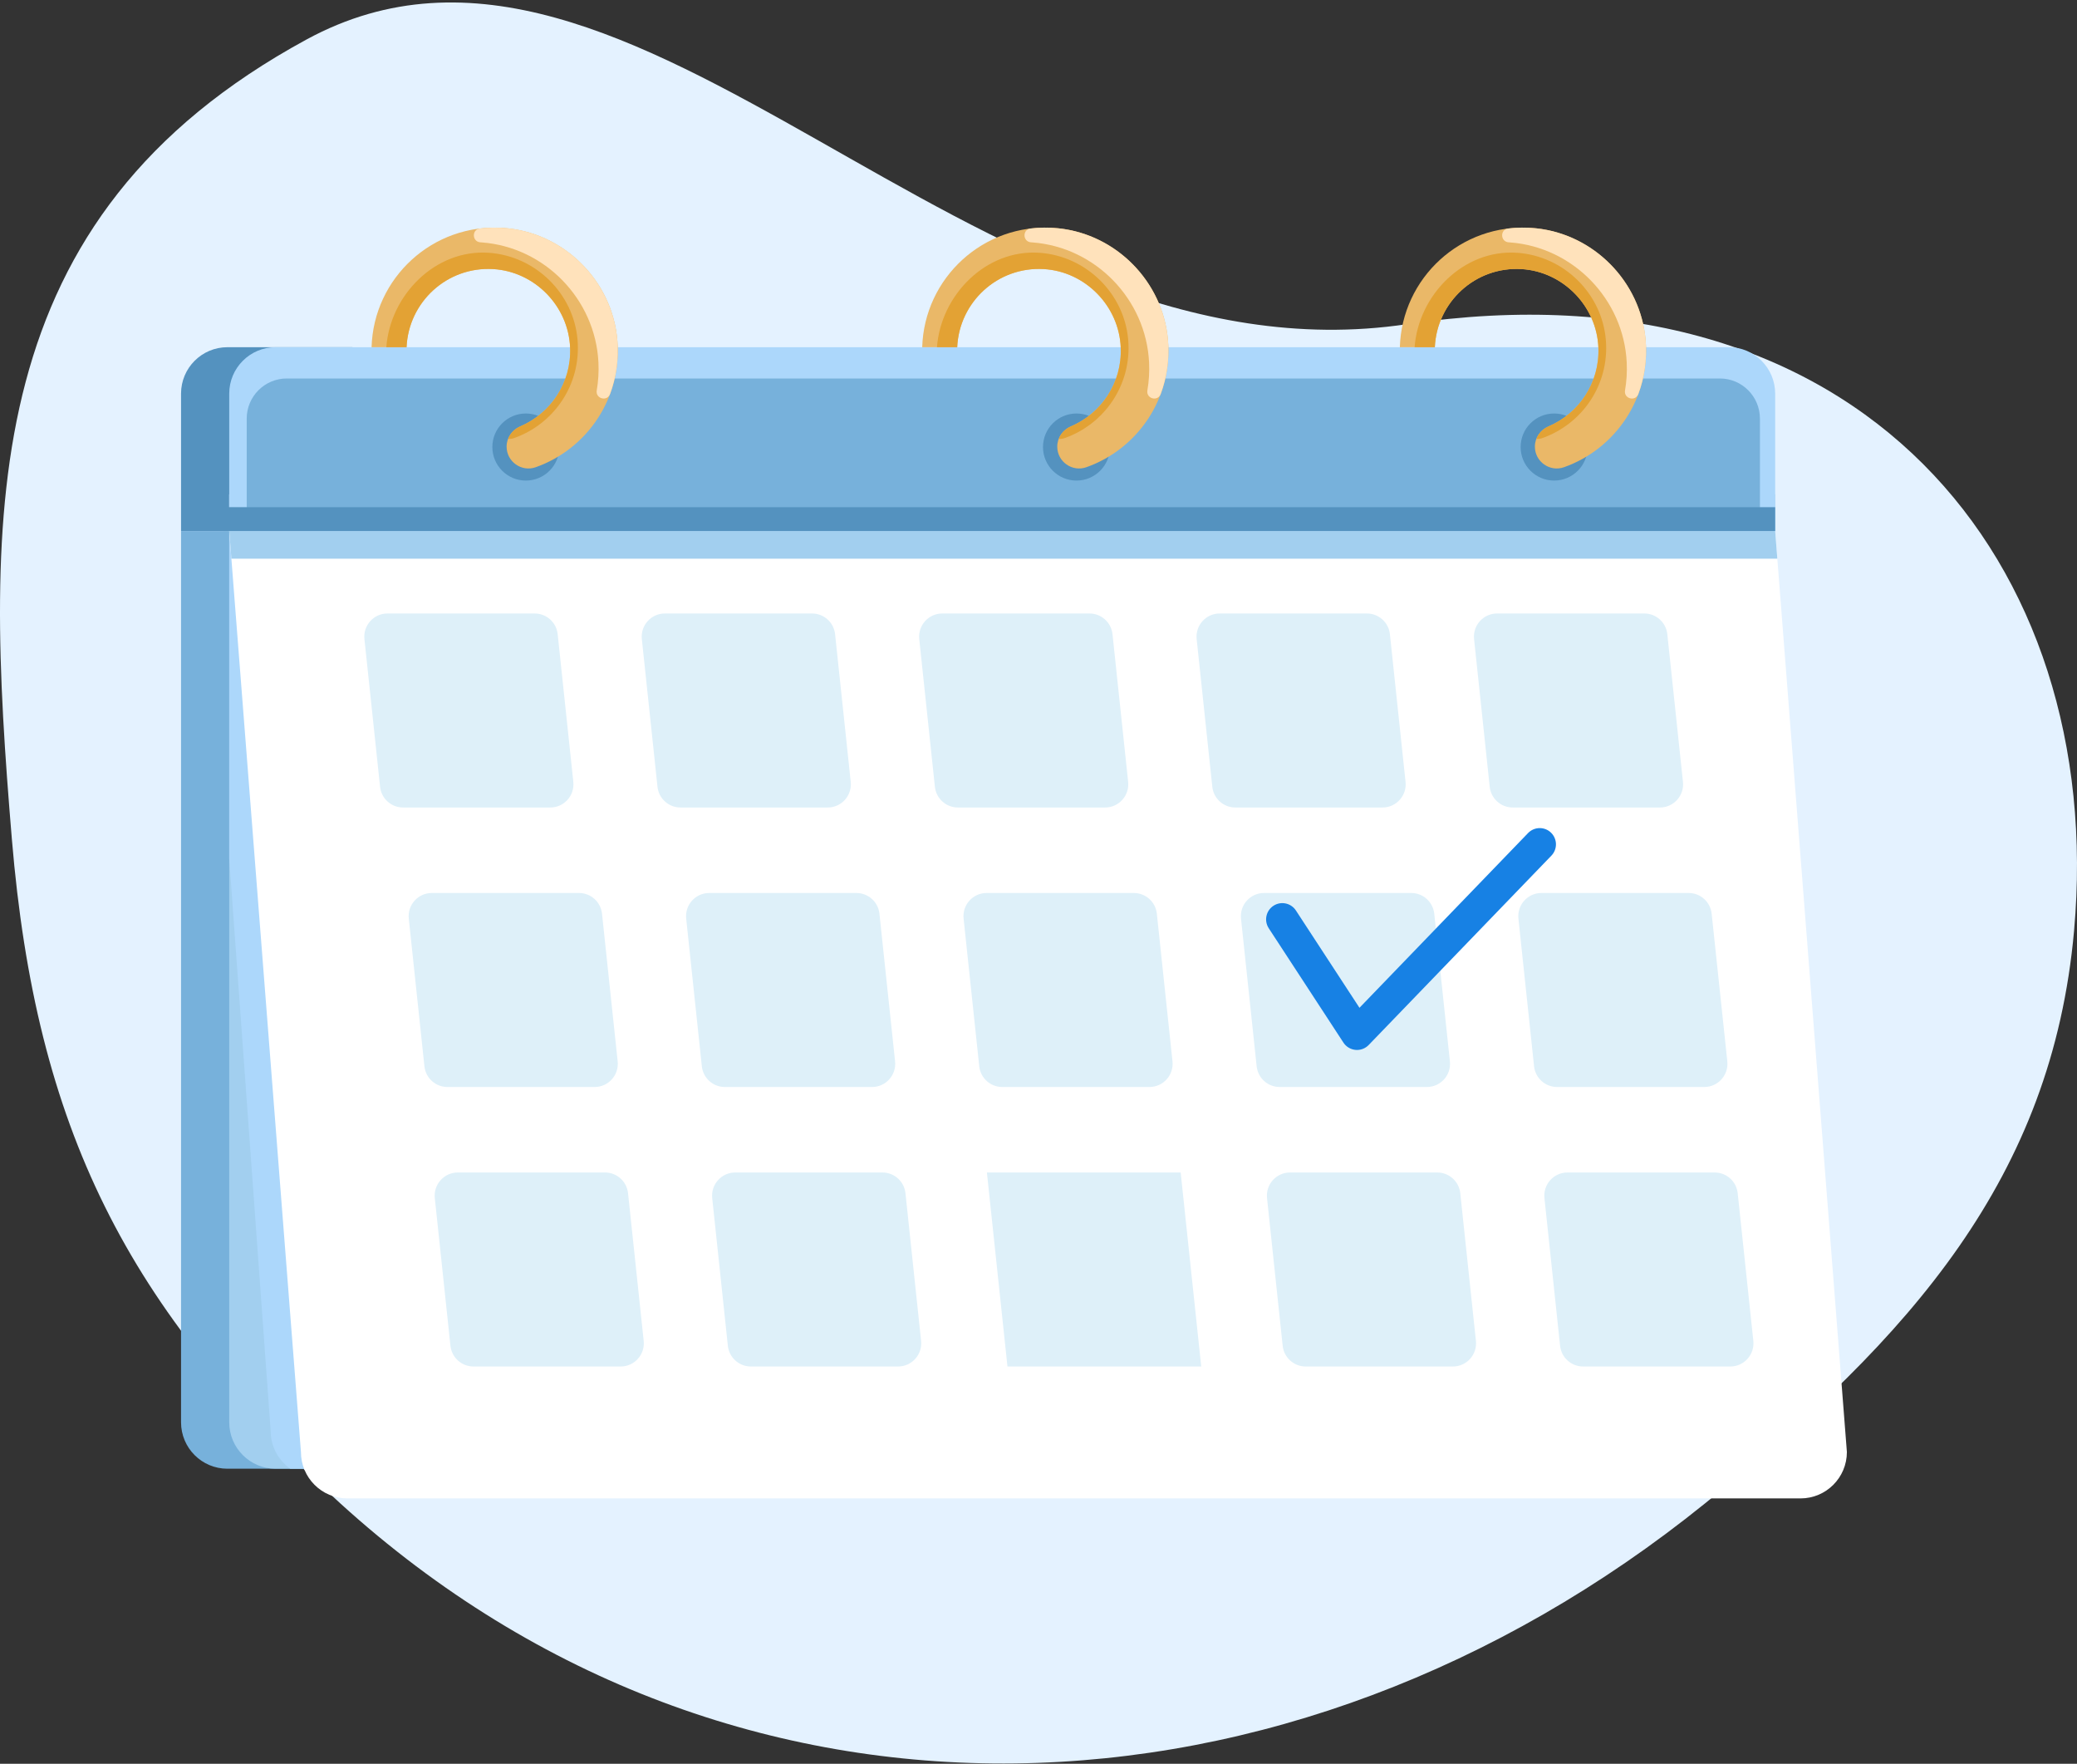 <svg width="391" height="332" viewBox="0 0 391 332" fill="none" xmlns="http://www.w3.org/2000/svg">
<rect x="0" y="0" width="391" height="332" fill="#333333" stroke="none"/>
<path d="M2.236 157.971C-2.97 95.538 -4.138 41.046 57.695 7.439C119.529 -26.168 182.754 73.282 264.872 61.018C350.292 48.261 396.651 105.896 390.448 175.192C386.299 221.542 359.935 251.525 320.968 282.988C242.912 346.014 138.313 350.465 64.07 282.988C23.762 246.354 6.763 212.25 2.236 157.971Z" fill="#E4F2FF"/>
<path d="M34.081 99.95V74.093C34.081 69.266 37.989 65.353 42.81 65.353H66.331V99.95H34.081Z" fill="#5492BF"/>
<path d="M66.331 99.95V276.458H42.81C37.989 276.458 34.081 272.545 34.081 267.718V99.95H66.331Z" fill="#77B1DB"/>
<path d="M334.179 95.953V267.718C334.179 272.545 330.271 276.458 325.449 276.458H51.883C47.061 276.458 43.153 272.545 43.153 267.718V95.953H334.179Z" fill="#A2CFEF"/>
<path d="M329.824 95.953V101.56L334.179 161.669V267.718C334.179 272.545 330.271 276.458 325.449 276.458H54.644C52.413 274.874 50.953 272.274 50.953 269.328L43.153 161.669V95.953H329.824Z" fill="#ACD7FB"/>
<path d="M334.179 93.047V99.95L347.68 273.307C347.68 278.134 343.772 282.046 338.95 282.046H65.384C60.562 282.046 56.654 278.134 56.654 273.307L43.153 99.95V93.047H334.179Z" fill="white"/>
<path d="M43.559 105.158L43.153 99.95V93.047H334.179V99.95L334.585 105.158H43.559Z" fill="#A2CFEF"/>
<path d="M43.153 95.469V74.093C43.153 69.266 47.061 65.353 51.883 65.353H325.449C330.271 65.353 334.179 69.266 334.179 74.093V99.95L43.153 95.469Z" fill="#ACD7FB"/>
<path d="M46.444 98.139V78.795C46.444 74.623 49.823 71.24 53.99 71.24H323.764C327.931 71.24 331.31 74.623 331.31 78.795V98.139H46.444Z" fill="#77B1DB"/>
<path d="M292.569 90.458C289.086 90.458 286.263 87.632 286.263 84.145C286.263 80.659 289.086 77.833 292.569 77.833C296.051 77.833 298.874 80.659 298.874 84.145C298.874 87.632 296.051 90.458 292.569 90.458Z" fill="#5492BF"/>
<path d="M291.516 80.258C297.212 77.837 301.155 72.094 300.901 65.451C300.6 57.609 294.235 51.101 286.41 50.648C277.717 50.144 270.494 56.858 270.111 65.355H263.524C263.912 52.312 275.039 41.97 288.36 42.903C299.649 43.694 308.866 52.794 309.797 64.086C310.699 75.031 304.011 84.55 294.43 87.944C291.756 88.891 288.946 86.904 288.946 84.064C288.946 82.389 289.976 80.913 291.516 80.258Z" fill="#EAB868"/>
<path d="M306.234 68.231C305.663 56.34 296.156 46.533 284.3 45.633C284.207 45.626 284.114 45.62 284.021 45.614C282.427 45.511 282.345 43.197 283.931 43.008C285.602 42.809 287.327 42.788 289.088 42.965C300.096 44.072 308.908 53.086 309.8 64.126C310.086 67.673 309.576 71.069 308.428 74.154C307.87 75.652 305.643 75.055 305.915 73.479C306.207 71.784 306.32 70.028 306.234 68.231Z" fill="#FFE2BB"/>
<path d="M270.111 65.355L266.303 65.355C267.023 55.572 275.502 46.876 285.605 47.58C294.399 48.192 301.578 55.241 302.303 63.987C303.006 72.464 297.796 79.837 290.333 82.466C289.96 82.598 289.588 82.634 289.221 82.628C289.621 81.58 290.439 80.716 291.516 80.258C297.212 77.837 301.155 72.094 300.901 65.451C300.6 57.609 294.235 51.101 286.41 50.648C277.717 50.144 270.494 56.858 270.111 65.355Z" fill="#E3A234"/>
<path d="M334.179 95.469V99.95H42.062L41.926 95.469H334.179Z" fill="#5492BF"/>
<path d="M75.884 151.996H103.594C106.184 151.996 108.202 149.749 107.929 147.172L104.984 119.38C104.749 117.16 102.879 115.476 100.65 115.476H72.939C70.35 115.476 68.332 117.723 68.605 120.301L71.549 148.092C71.785 150.312 73.655 151.996 75.884 151.996Z" fill="#DEF0F9"/>
<path d="M84.232 204.606H111.943C114.532 204.606 116.55 202.36 116.277 199.782L113.332 171.99C113.097 169.771 111.227 168.087 108.998 168.087H81.287C78.698 168.087 76.68 170.333 76.953 172.911L79.898 200.702C80.133 202.922 82.003 204.606 84.232 204.606Z" fill="#DEF0F9"/>
<path d="M89.131 257.216H116.841C119.431 257.216 121.449 254.97 121.176 252.392L118.231 224.6C117.996 222.381 116.126 220.697 113.897 220.697H86.186C83.597 220.697 81.579 222.943 81.852 225.521L84.796 253.313C85.032 255.532 86.902 257.216 89.131 257.216Z" fill="#DEF0F9"/>
<path d="M128.107 151.996H155.818C158.407 151.996 160.426 149.749 160.152 147.172L157.208 119.38C156.973 117.16 155.103 115.476 152.873 115.476H125.163C122.573 115.476 120.555 117.723 120.828 120.301L123.773 148.092C124.008 150.312 125.878 151.996 128.107 151.996Z" fill="#DEF0F9"/>
<path d="M136.455 204.606H164.166C166.755 204.606 168.773 202.36 168.5 199.782L165.556 171.99C165.32 169.771 163.45 168.087 161.221 168.087H133.511C130.921 168.087 128.903 170.333 129.176 172.911L132.121 200.702C132.356 202.922 134.226 204.606 136.455 204.606Z" fill="#DEF0F9"/>
<path d="M141.355 257.216H169.065C171.654 257.216 173.673 254.97 173.399 252.392L170.455 224.6C170.22 222.381 168.35 220.697 166.12 220.697H138.41C135.82 220.697 133.802 222.943 134.075 225.521L137.02 253.313C137.255 255.532 139.125 257.216 141.355 257.216Z" fill="#DEF0F9"/>
<path d="M180.331 151.996H208.041C210.63 151.996 212.649 149.749 212.376 147.172L209.431 119.38C209.196 117.16 207.326 115.476 205.096 115.476H177.386C174.797 115.476 172.778 117.723 173.051 120.301L175.996 148.092C176.231 150.312 178.101 151.996 180.331 151.996Z" fill="#DEF0F9"/>
<path d="M188.678 204.606H216.389C218.978 204.606 220.997 202.36 220.723 199.782L217.779 171.99C217.544 169.771 215.674 168.087 213.444 168.087H185.734C183.144 168.087 181.126 170.333 181.399 172.911L184.344 200.702C184.579 202.922 186.449 204.606 188.678 204.606Z" fill="#DEF0F9"/>
<path d="M189.657 257.216H226.134L222.264 220.697H185.787L189.657 257.216Z" fill="#DEF0F9"/>
<path d="M232.553 151.996H260.264C262.853 151.996 264.871 149.749 264.598 147.172L261.654 119.38C261.418 117.16 259.548 115.476 257.319 115.476H229.609C227.019 115.476 225.001 117.723 225.274 120.301L228.219 148.092C228.454 150.312 230.324 151.996 232.553 151.996Z" fill="#DEF0F9"/>
<path d="M240.902 204.606H268.612C271.201 204.606 273.22 202.36 272.947 199.782L270.002 171.99C269.767 169.771 267.897 168.087 265.667 168.087H237.957C235.368 168.087 233.349 170.333 233.622 172.911L236.567 200.702C236.802 202.922 238.672 204.606 240.902 204.606Z" fill="#DEF0F9"/>
<path d="M245.801 257.216H273.511C276.101 257.216 278.119 254.97 277.846 252.392L274.901 224.6C274.666 222.381 272.796 220.697 270.566 220.697H242.856C240.267 220.697 238.248 222.943 238.521 225.521L241.466 253.313C241.701 255.532 243.571 257.216 245.801 257.216Z" fill="#DEF0F9"/>
<path d="M284.777 151.996H312.487C315.076 151.996 317.095 149.749 316.821 147.172L313.877 119.38C313.642 117.16 311.772 115.476 309.542 115.476H281.832C279.242 115.476 277.224 117.723 277.497 120.301L280.442 148.092C280.677 150.312 282.547 151.996 284.777 151.996Z" fill="#DEF0F9"/>
<path d="M293.125 204.606H320.836C323.425 204.606 325.443 202.36 325.17 199.782L322.225 171.99C321.99 169.771 320.12 168.087 317.891 168.087H290.18C287.591 168.087 285.573 170.333 285.846 172.911L288.791 200.702C289.026 202.922 290.896 204.606 293.125 204.606Z" fill="#DEF0F9"/>
<path d="M298.024 257.216H325.735C328.324 257.216 330.342 254.97 330.069 252.392L327.125 224.6C326.889 222.381 325.019 220.697 322.79 220.697H295.08C292.49 220.697 290.472 222.943 290.745 225.521L293.69 253.313C293.925 255.532 295.795 257.216 298.024 257.216Z" fill="#DEF0F9"/>
<path d="M98.992 90.458C95.51 90.458 92.687 87.632 92.687 84.145C92.687 80.659 95.51 77.833 98.992 77.833C102.475 77.833 105.298 80.659 105.298 84.145C105.298 87.632 102.475 90.458 98.992 90.458Z" fill="#5492BF"/>
<path d="M97.94 80.258C103.635 77.837 107.579 72.094 107.325 65.451C107.024 57.609 100.659 51.101 92.834 50.648C84.141 50.144 76.918 56.858 76.534 65.355H69.948C70.336 52.312 81.463 41.97 94.784 42.903C106.073 43.694 115.29 52.794 116.22 64.086C117.123 75.031 110.434 84.55 100.854 87.944C98.18 88.891 95.37 86.904 95.37 84.064C95.37 82.389 96.399 80.913 97.94 80.258Z" fill="#EAB868"/>
<path d="M112.657 68.231C112.086 56.34 102.58 46.533 90.724 45.633C90.63 45.626 90.537 45.62 90.445 45.614C88.85 45.511 88.769 43.197 90.355 43.008C92.026 42.809 93.751 42.788 95.512 42.965C106.52 44.072 115.332 53.086 116.224 64.126C116.51 67.673 115.999 71.069 114.851 74.154C114.294 75.652 112.067 75.055 112.339 73.479C112.631 71.784 112.744 70.028 112.657 68.231Z" fill="#FFE2BB"/>
<path d="M76.534 65.355L72.727 65.355C73.447 55.572 81.926 46.876 92.029 47.58C100.823 48.192 108.002 55.241 108.727 63.987C109.43 72.464 104.22 79.837 96.757 82.466C96.384 82.598 96.011 82.634 95.645 82.628C96.045 81.58 96.862 80.716 97.94 80.258C103.635 77.837 107.579 72.094 107.325 65.451C107.024 57.609 100.659 51.101 92.834 50.648C84.141 50.144 76.918 56.858 76.534 65.355Z" fill="#E3A234"/>
<path d="M202.653 90.458C199.17 90.458 196.347 87.632 196.347 84.145C196.347 80.659 199.17 77.833 202.653 77.833C206.135 77.833 208.958 80.659 208.958 84.145C208.958 87.632 206.135 90.458 202.653 90.458Z" fill="#5492BF"/>
<path d="M201.6 80.258C207.296 77.837 211.239 72.094 210.985 65.451C210.684 57.609 204.319 51.101 196.494 50.648C187.801 50.144 180.578 56.858 180.195 65.355H173.608C173.996 52.312 185.123 41.97 198.444 42.903C209.733 43.694 218.95 52.794 219.881 64.086C220.783 75.031 214.094 84.55 204.514 87.944C201.84 88.891 199.03 86.904 199.03 84.064C199.03 82.389 200.059 80.913 201.6 80.258Z" fill="#EAB868"/>
<path d="M216.318 68.231C215.747 56.34 206.24 46.533 194.384 45.633C194.291 45.626 194.198 45.62 194.105 45.614C192.511 45.511 192.429 43.198 194.015 43.008C195.686 42.809 197.411 42.788 199.172 42.965C210.18 44.072 218.992 53.086 219.884 64.126C220.17 67.673 219.66 71.069 218.511 74.154C217.954 75.652 215.727 75.055 215.999 73.479C216.291 71.784 216.404 70.028 216.318 68.231Z" fill="#FFE2BB"/>
<path d="M180.195 65.355H176.387C177.107 55.572 185.587 46.876 195.689 47.58C204.483 48.192 211.663 55.241 212.388 63.987C213.09 72.464 207.88 79.837 200.417 82.466C200.044 82.598 199.672 82.634 199.305 82.628C199.705 81.58 200.523 80.716 201.6 80.258C207.296 77.837 211.239 72.094 210.985 65.451C210.684 57.609 204.319 51.101 196.494 50.648C187.801 50.144 180.578 56.858 180.195 65.355Z" fill="#E3A234"/>
<path d="M220.852 192.967L220.847 192.975L220.848 192.966L220.852 192.967Z" fill="#4E5DA5"/>
<g clip-path="url(#clip0_6085_41294)">
<path d="M287.662 156.805C288.833 155.591 290.768 155.558 291.979 156.73C293.193 157.904 293.227 159.84 292.055 161.055L257.656 196.701C257.079 197.3 256.284 197.634 255.46 197.634C255.365 197.634 255.268 197.629 255.172 197.62C254.247 197.532 253.412 197.028 252.904 196.25L238.846 174.728C237.922 173.314 238.319 171.418 239.73 170.494C241.141 169.569 243.036 169.968 243.958 171.38L255.923 189.696L287.662 156.805Z" fill="#1781E4"/>
</g>
<defs>
<clipPath id="clip0_6085_41294">
<rect width="54.565" height="41.762" fill="white" transform="translate(238.348 155.872)"/>
</clipPath>
</defs>
</svg>
